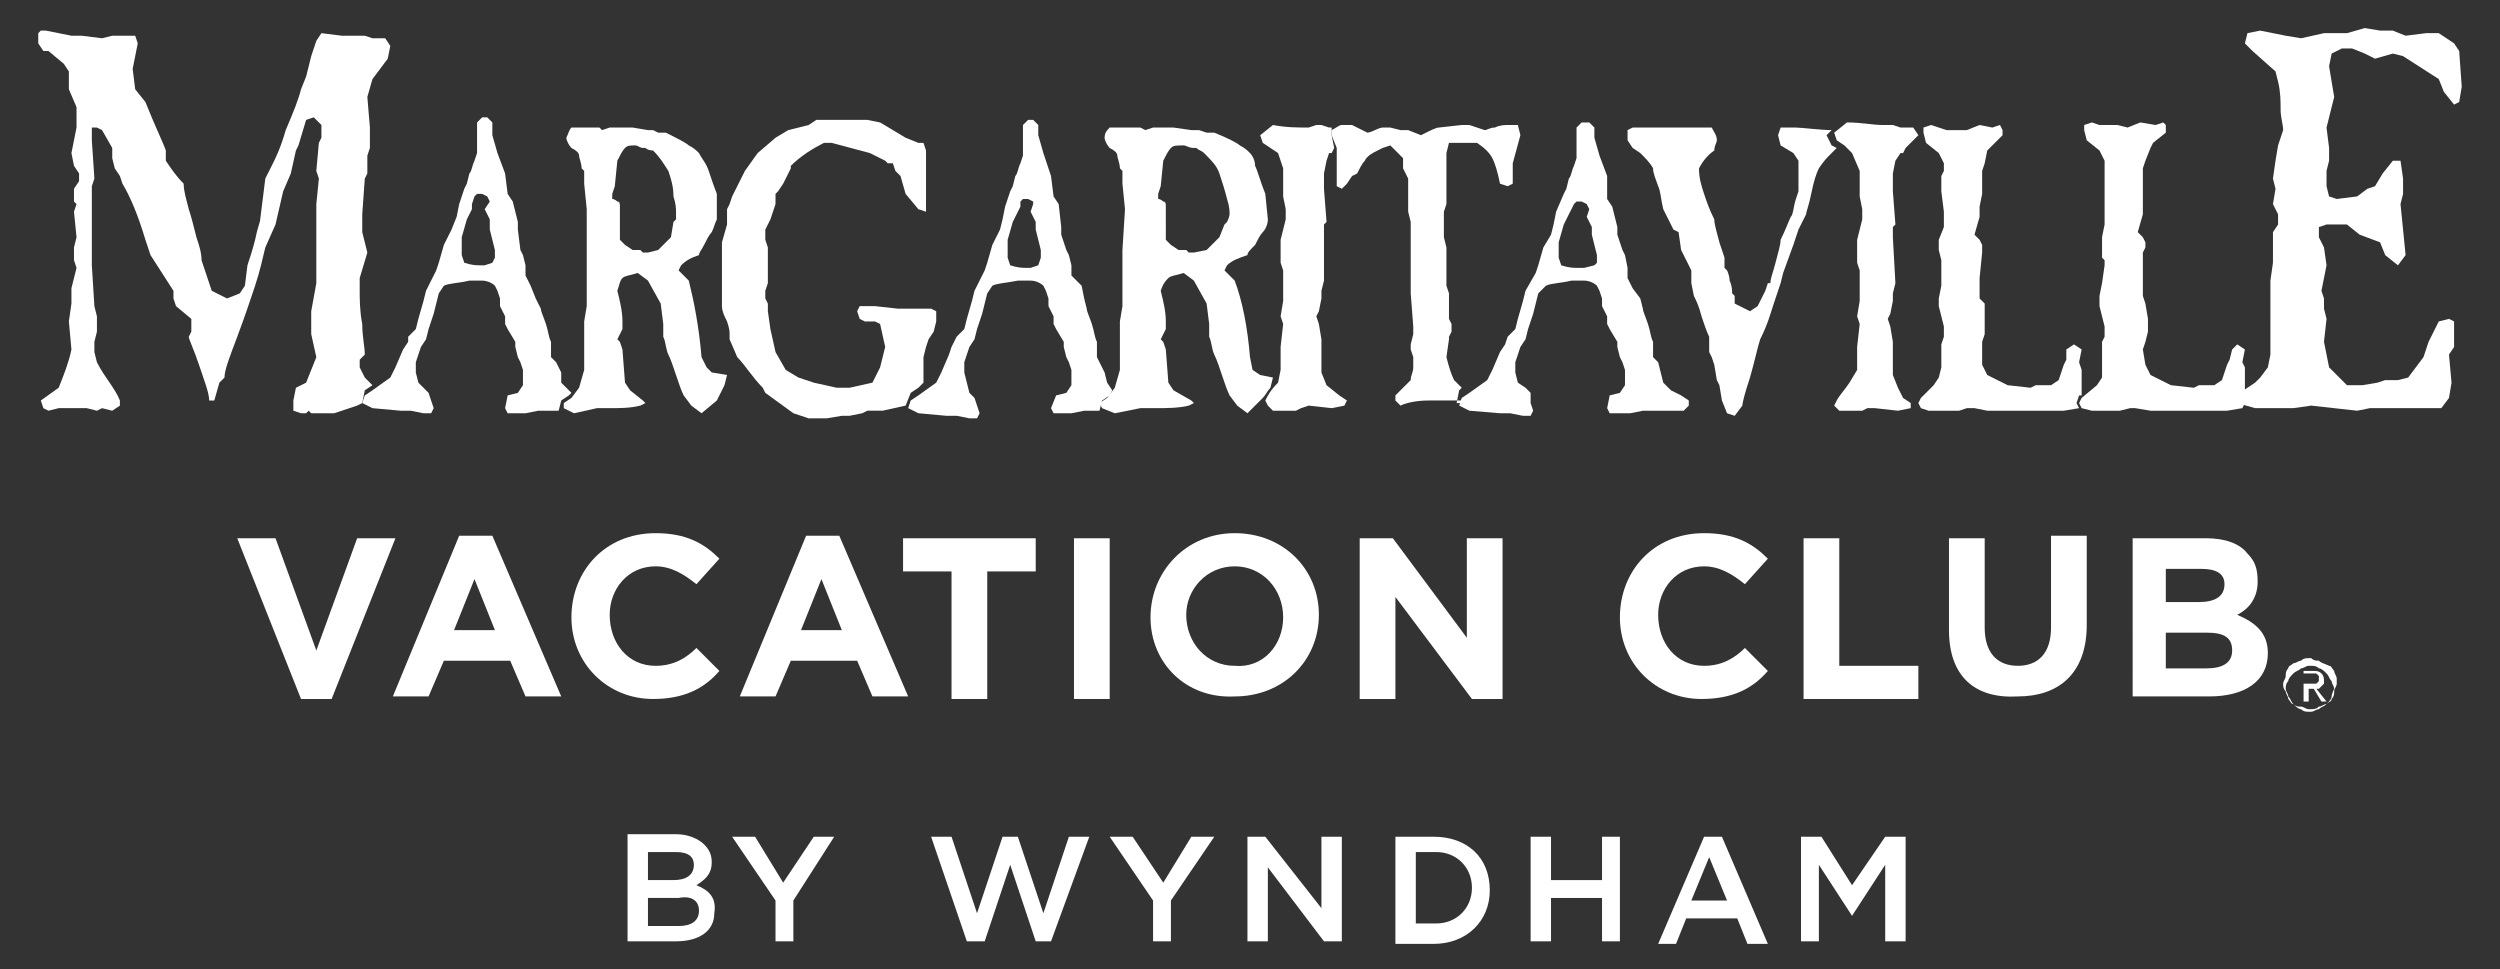 <?xml version="1.0" encoding="utf-8"?>
<!-- Generator: Adobe Illustrator 24.2.1, SVG Export Plug-In . SVG Version: 6.00 Build 0)  -->
<svg version="1.1" id="Layer_1" xmlns="http://www.w3.org/2000/svg" xmlns:xlink="http://www.w3.org/1999/xlink" x="0px" y="0px"
	 viewBox="0 0 98 38" style="enable-background:new 0 0 98 38;" xml:space="preserve">
<rect x="0" y="0" width="98" height="38" fill="#333333" stroke="none"/>
<style type="text/css">
	.st0{fill:#FFFFFF;}
</style>
<g>
	<g>
		<path class="st0" d="M14.2,15.8l0.1-0.5l0.3-0.2l0,0l-0.3-0.3l-0.2-0.4l0-0.3l0.2-0.2c0-0.3-0.1-0.7-0.1-1.2
			c-0.1-0.5-0.1-1-0.1-1.3l0-0.5l0.3-1l-0.2-0.8l0-0.7l0.1-1.4l0.1-0.2V6.1l0.1-0.3l0-0.8l-0.1-1.2l0.2-0.7l0.6-0.8l0.1-0.5
			l-0.2-0.3h-0.5l-0.3-0.1l-0.5,0h-0.4l-0.8-0.1l-0.2,0.3l-0.2,0.6l-0.2,0.8l-0.2,0.5c-0.1,0.4-0.3,0.9-0.6,1.6
			c-0.2,0.7-0.4,1.1-0.5,1.3L10.4,7l-0.2,1.6c0,0.1-0.1,0.3-0.2,0.8c-0.1,0.4-0.2,0.7-0.3,1l-0.1,0.8l-0.2,0.3l-0.5,0.2l-0.6-0.3
			l-0.4-1.2c0-0.3-0.1-0.6-0.2-0.9C7.6,8.9,7.5,8.5,7.4,8.2c-0.1-0.4-0.2-0.7-0.2-1C6.9,6.9,6.7,6.6,6.5,6.3V5.9
			C6.4,5.6,6.1,5,5.7,4L5.3,3.5L5.2,2.7l0.2-1L5.3,1.4l-0.9,0L4,1.5L3.2,1.4l-0.4,0l-1-0.2H1.6L1.5,1.3l0,0.4L1.7,2l0.2,0l0.6,0.5
			l0.2,0.3l0,0.7L3,4.2l0,0.4L3,5l-0.2,1l0.1,0.5l0.2,0.3v0.3L2.9,7.4l0,0.5L3,8L2.9,8.3l0.1,1L2.9,9.7l0,0.5L3,10.5l-0.2,0.8l0,0.6
			l-0.1,0.7l0.1,1.1c-0.1,0.5-0.3,1-0.5,1.5l-0.7,0.5L1.7,16l0.2,0.1L2.3,16h1.1l0.4,0.1L4,16l0.4,0.1l0.3-0.2l0-0.2
			c-0.2-0.5-0.6-0.9-0.9-1.5l-0.1-0.4l0-0.4l0.1-0.4l0-0.6l-0.1-0.4l-0.1-1.6c0-1.4,0-2.4,0-3.1L3.7,7L3.6,5.5l0-0.5L3.8,5L4,5.1
			l0.4,0.7v0.4l0.1,0.4l0.2,0.3l0.1,0.3c0.3,0.5,0.6,1.2,0.9,2.2L5.9,10l0.9,1.4v0.3l0.1,0.3l0.6,0.5l0,0.5l-0.1,0.2
			c0,0.1,0.2,0.5,0.4,1.1c0.2,0.6,0.4,1.1,0.4,1.4l0.2,0L8.6,15l0.2-0.2C8.8,14.5,9,14,9.3,13.2c0.3-0.8,0.5-1.4,0.7-2
			c0.2-0.6,0.3-1.1,0.4-1.5l0.4-0.9l0.3-1.3l0.3-0.7l0.2-0.9l0.1-0.2l0.3-1l0.3-0.1l0.3,0.3v0.5l-0.1,0.2l-0.1,1.1L12.5,7L12.4,8
			v2.1l0,1l-0.2,1.1l0,0.9l0.2,0.9l-0.4,1l-0.4,0.2l-0.1,0.5v0.4l0.3,0.1H12l0.1-0.1l0.1,0.1l0.4,0l0.5,0l0.9-0.3L14.2,15.8
			L14.2,15.8z"/>
		<path class="st0" d="M21.9,16.1l0.1-0.4l0.3-0.2l0.1-0.1l-0.1-0.1l-0.3-0.3L22,14.6l-0.2-0.4L21.6,14v-0.3l0-0.3
			c-0.1-0.2-0.1-0.4-0.2-0.7c-0.1-0.3-0.2-0.5-0.2-0.6L21,11.7l-0.2-0.5l-0.2-0.4v-0.4l-0.1-0.4l-0.1-0.2L20.3,9l0-0.3l-0.2-0.8
			l-0.2-0.3l-0.1-0.8l-0.3-0.8l-0.2-0.7V4.8l-0.2-0.2h-0.2l-0.2,0.2l0,0.1l0,0.5l0,0.6l-0.1,0.3c-0.1,0.2-0.1,0.4-0.2,0.5l-0.1,0.4
			l-0.1,0.2l-0.2,0.6l-0.1,0.5L17.7,9l-0.3,0.6l-0.2,0.7l-0.1,0.3l-0.4,0.8l-0.1,0.4l-0.2,0.7l-0.1,0.4l-0.3,0.3L16,13.4l-0.2,0.3
			l-0.3,0.7l-0.2,0.4l-0.7,0.5l-0.3,0.2l-0.1,0.3l0.4,0.2l1.1,0.1l0.4,0l0.5,0.1l0.3,0l0.1-0.2l-0.1-0.3l-0.1-0.3l-0.2-0.2l-0.2-0.2
			l-0.1-0.4l0-0.4l0.2-0.6l0.2-0.3l0.1-0.4l0.1-0.3l0.1-0.3l0.1-0.4l0.1-0.4l0.2-0.3c0.2-0.1,0.6-0.1,1-0.2h0.2h0.2h0.1
			c0.2,0,0.4,0.1,0.5,0.2l0.1,0.2l0.1,0.3v0.3l0.1,0.2l0.1,0.2l0,0.3l0.1,0.2l0.3,0.5l0,0.2l0.1,0.4l0.1,0.2l0.1,0.3l0,0.6l-0.2,0.3
			l-0.4,0.1L19.8,16l0.1,0.2h0.5h0.2l0.5-0.1l0.6,0h0.4L21.9,16.1z M19.3,10.3L19,10.4c-0.1,0-0.2,0-0.2,0l0,0c-0.1,0-0.3,0-0.6-0.1
			L18.1,10l0-0.3V9.3l0.2-0.7l0.2-0.4L18.5,8l0.1-0.3l0.1-0.1h0h0.2l0.2,0.1l0.1,0.2L19,8.2l0.2,0.4V9l0.1,0.4l0.1,0.4l0,0.3
			L19.3,10.3z"/>
		<path class="st0" d="M27.9,14.6l-0.2-0.2L27.5,14c-0.1-1.2-0.3-2.2-0.5-3l-0.2-0.2l-0.2-0.2l0.1-0.2c0.2-0.2,0.4-0.3,0.7-0.4
			c0-0.1,0.1-0.2,0.2-0.4c0.1-0.2,0.2-0.4,0.3-0.5C28,8.9,28,8.8,28.1,8.6l0-1c-0.2-0.5-0.3-0.9-0.4-1.1c-0.1-0.2-0.2-0.3-0.3-0.5
			c-0.1-0.1-0.2-0.2-0.4-0.3c-0.1-0.1-0.5-0.3-0.9-0.5h-0.3l-0.2-0.1l-0.2,0l-0.6-0.1L23.9,5l-0.3,0.1L23.5,5h-0.8l-0.3,0
			c-0.1,0.1-0.1,0.2-0.2,0.4c0,0.1,0.1,0.3,0.2,0.4c0.2,0.1,0.3,0.2,0.3,0.3c0,0.1,0.1,0.3,0.1,0.5l0.1,0.1l0,0.5l0.1,1l0,1.6l0,2.2
			l-0.1,0.6v1l0,0.9l-0.2,0.7l-0.3,0.4l-0.3,0.2L22.1,16l0.4,0.2l0.9-0.2l0.5,0c0.4,0,0.8,0,1.2-0.1l0.2-0.1l-0.1-0.1l-0.5-0.4
			L24.5,15l-0.1-1.3l-0.1-0.3l-0.1-0.1l0.2-0.4v-0.3c0-0.4-0.1-0.8-0.2-1.2c0.1-0.3,0.1-0.4,0.2-0.5c0.1-0.1,0.3-0.1,0.6-0.2
			l0.4,0.3l0,0l0.5,0.9l0.1,0.8v0.5c0.1,0.2,0.1,0.5,0.2,0.7c0.1,0.2,0.2,0.5,0.3,0.8c0.1,0.3,0.2,0.6,0.3,0.8l0.3,0.4l0.4,0.3
			l0.6-0.5l0.3-0.6l0.1-0.4L27.9,14.6z M26.3,9.3l-0.5,0.5l-0.4,0.1l-0.2,0l-0.1-0.1l-0.3,0l-0.3-0.2l-0.2-0.2V8.5V8.1
			c0-0.1,0-0.2-0.1-0.2c0,0-0.1-0.1-0.2-0.1l0-0.2l0.1-0.3l0.1-1c0.1-0.2,0.2-0.4,0.3-0.5c0.1-0.1,0.2-0.1,0.4-0.1
			c0.1,0,0.2,0.1,0.3,0.1l0.1,0c0.1,0.1,0.3,0.1,0.3,0.1c0.3,0.3,0.4,0.5,0.6,0.8c0.1,0.3,0.2,0.6,0.2,1c0.1,0.3,0.1,0.5,0.1,0.6
			c0,0,0,0.1,0,0.3l-0.1,0.1L26.3,9.3z"/>
		<path class="st0" d="M35.7,15.4l0.3-0.2l0.2-0.2l0-0.2V14l0.1-0.4l0.1-0.3l0.2-0.3l0.1-0.4v-0.4l-0.2-0.1h-1l-0.3,0l-0.9-0.1
			l-0.6,0l-0.1,0.2l0.1,0.3l0.2,0.1l0.4,0l0.2,0.1l0.2,0.9l-0.2,0.8L34.2,15l-0.9,0.2l-0.5,0L31.9,15l-0.6-0.2l-0.5-0.3l-0.4-0.7
			l-0.2-0.9l-0.1-0.7l0-0.3L30,11.7v-0.3l0.1-0.3l0-0.2v-0.5l0-0.7L30,9.4V9.2L30,9l0.1-0.2l0.1-0.2l0.1-0.3l0.1-0.3V7.6l0.1-0.1
			l0.2-0.3l0.2-0.4l0.1-0.2L31,6.5c0.4-0.4,0.9-0.7,1.3-0.9l0.3,0L34.1,6l0.6,0.3l0.1,0.1L35,6.4l0.1,0.3l0.2,0.2l0.2,0.7l0.5,0.6
			l0.3,0.1L36.3,8l0-1l0-1.1l-0.1-0.3L36,5.6l-0.5-0.2L35,5.1l-0.5-0.3L34,4.7l-0.4,0h-1l-0.4,0H32l-0.3,0.2l-0.8,0.2l-0.5,0.3
			L29.7,6l-0.5,0.7L29,7.1l-0.3,0.6L28.6,8l-0.1,0.2l0,0.6l-0.2,0.7l0,0.4v0.5l0,0.4l0,0.5l0,0.7c0,0.2,0.1,0.4,0.2,0.6
			c0.1,0.3,0.1,0.4,0.1,0.5l0,0.2l0.3,0.7c0.3,0.3,0.6,0.8,1,1.2l0.1,0.2l1.1,0.8l0.6,0.2h0.7l0.6-0.1h0.3l0.5-0.1l0.2-0.1l0.3,0
			l0.3,0l0.9-0.2L35.7,15.4z"/>
		<path class="st0" d="M43.1,16.1l0.1-0.4l0.3-0.2l0.1-0.2l-0.2-0.3l-0.1-0.4l-0.2-0.4L43,14v-0.3l0-0.3c-0.1-0.2-0.1-0.4-0.2-0.7
			c-0.1-0.3-0.2-0.5-0.2-0.6l-0.1-0.4l-0.1-0.5L42,10.8v-0.4L41.9,10l-0.1-0.2l-0.2-0.6l0-0.3L41.5,8l-0.2-0.3l-0.1-0.8L40.9,6
			l-0.2-0.7V4.9l-0.2-0.2h-0.2l-0.2,0.2l0,0.1l0,0.5l0,0.6l-0.1,0.3c-0.1,0.2-0.1,0.4-0.2,0.5l-0.1,0.4l-0.1,0.2l-0.2,0.6l-0.1,0.5
			l-0.1,0.4l-0.3,0.6l-0.2,0.7l-0.1,0.3l-0.4,0.8l-0.1,0.4l-0.2,0.7l-0.1,0.4l-0.3,0.3l-0.2,0.4l-0.1,0.3l-0.3,0.7l-0.2,0.4
			l-0.7,0.5l-0.3,0.2l-0.1,0.3l0.4,0.2l1.1,0.1l0.4,0l0.5,0.1l0.3,0l0.1-0.2l-0.1-0.3l-0.1-0.3l-0.2-0.2L37.9,15l-0.1-0.4l0-0.4
			l0.2-0.6l0.2-0.3l0.1-0.4l0.1-0.3l0.1-0.3l0.1-0.4l0.1-0.4l0.2-0.3c0.2-0.1,0.5-0.1,1-0.2h0.2h0.2h0.1c0.2,0,0.4,0.1,0.5,0.2
			l0.1,0.2l0.1,0.3v0.3l0.1,0.2l0.1,0.2l0,0.3l0.1,0.2l0.3,0.5l0,0.2l0.1,0.4l0.1,0.2l0.1,0.3l0,0.6l-0.2,0.3l-0.4,0.1L41.2,16
			l0.1,0.2h0.5H42l0.5-0.1L43.1,16.1l0.1,0L43.1,16.1z M40.7,10.4l-0.3,0.1c-0.1,0-0.2,0-0.2,0l0,0c-0.1,0-0.3,0-0.6-0.1l-0.1-0.3
			l0-0.3V9.4l0.2-0.7l0.2-0.4l0.1-0.2L40,7.9l0.1-0.1h0h0.2l0.2,0.1L40.5,8l-0.1,0.3l0.2,0.4v0.3l0.1,0.4l0.1,0.4l0,0.3L40.7,10.4z"
			/>
		<path class="st0" d="M49.4,15.7l0.1-0.1c0.1-0.1,0.2-0.3,0.3-0.4l0,0l0.1-0.4l-0.5-0.1l-0.3-0.2L49,14c-0.1-1.2-0.3-2.2-0.6-3
			l-0.2-0.2l-0.2-0.2l0.1-0.2c0.2-0.2,0.5-0.3,0.8-0.4c0-0.1,0.1-0.2,0.3-0.4c0.1-0.2,0.2-0.4,0.3-0.5c0.1-0.1,0.2-0.3,0.2-0.5
			l-0.1-1c-0.2-0.5-0.3-0.9-0.4-1.1C49.2,6.3,49.1,6.1,49,6c-0.1-0.1-0.2-0.2-0.4-0.3c-0.1-0.1-0.5-0.3-1-0.5h-0.3L47,5.1l-0.3,0
			l-0.7-0.1L45.2,5l-0.3,0.1L44.7,5h-0.9l-0.3,0c-0.1,0.1-0.2,0.2-0.2,0.4c0,0.1,0.1,0.3,0.2,0.4c0.2,0.1,0.3,0.2,0.3,0.3
			c0,0.1,0.1,0.3,0.1,0.5l0.1,0.1l0,0.5l0.1,1l-0.1,1.6l0,2.2l-0.1,0.6v1l0,0.9l-0.2,0.7l-0.3,0.4l-0.3,0.2L43.2,16l0.5,0.2l1-0.2
			l0.6,0c0.4,0,0.9,0,1.3-0.1l0.2-0.1l-0.1-0.1L46,15.3L45.8,15l-0.1-1.3l-0.1-0.3l-0.1-0.1l0.2-0.4v-0.3c0-0.4-0.1-0.8-0.2-1.2
			c0.1-0.3,0.2-0.4,0.3-0.5c0.1-0.1,0.3-0.1,0.6-0.2l0.4,0.3l0,0l0.5,0.9l0.1,0.8v0.5c0.1,0.2,0.1,0.5,0.2,0.7
			c0.1,0.2,0.2,0.5,0.3,0.8c0.1,0.3,0.2,0.6,0.3,0.8l0.3,0.4l0.4,0.3L49.4,15.7L49.4,15.7z M47.8,9.3l-0.5,0.5l-0.5,0.1l-0.2,0
			l-0.1-0.1l-0.3,0l-0.3-0.2l-0.2-0.2V8.5V8.1c0-0.1,0-0.2-0.1-0.2c0,0-0.1-0.1-0.2-0.1l0-0.2l0.1-0.3l0.1-1
			c0.1-0.2,0.2-0.4,0.3-0.5c0.1-0.1,0.2-0.1,0.5-0.1c0.1,0,0.2,0.1,0.4,0.1l0.1,0C47,5.9,47.1,5.9,47.2,6c0.3,0.3,0.5,0.5,0.6,0.8
			c0.1,0.3,0.2,0.6,0.3,1c0.1,0.3,0.1,0.5,0.1,0.6c0,0,0,0.1-0.1,0.3L48,8.8L47.8,9.3z"/>
		<path class="st0" d="M52,15.1l-0.2-0.5l0-0.5l0-0.2v-0.6l-0.1-0.6l-0.1-0.3l0.1-0.2l0.1-0.5l0-0.3l0.1-0.4l0-1.8l0-0.4l0.1-0.1
			l-0.1-1.3V6.8L52,6.3L52.1,6h0.1l0.1-0.2l-0.1-0.5V5l-0.1,0l-0.3-0.1l-0.2,0l-0.3,0.1C50.9,5,50.4,5,49.9,4.9l-0.5,0.4l0.1,0.3
			l0.3,0.2L50.1,6l0.2,0.6v0.5l0,0.6l0.1,0.5l0,0.4l-0.2,0.8l0,0.5v0.4l0.1,0.3v0.6l0,0.6l-0.1,0.6l0.1,0.3l-0.1,0.9v0.9L50.1,15
			c-0.3,0.3-0.4,0.5-0.5,0.7l0.1,0.2l0.2,0.2l0.3,0l0.3,0l0.3,0l0.2-0.1l0.3-0.1l0.9,0.1l0.5-0.1l0.1-0.2l-0.3-0.2L52,15.1z"/>
		<path class="st0" d="M57.1,15.8l0.1-0.5l0.1-0.1c-0.1-0.1-0.2-0.2-0.3-0.3c-0.1-0.2-0.2-0.5-0.3-0.9l0.1-0.7v-0.1L56.9,13l0-0.3
			l-0.1-0.2l0-1l-0.1-0.3l0-0.6l0-0.2V9.7l-0.1-0.4v-1l0.1-0.3l0-0.3l0-1.7l0.1-0.4c0,0,0.1,0,0.1,0c0,0,0.1,0,0.1,0
			c0.1,0,0.2,0,0.3,0c0.1,0,0.2,0,0.3,0c0.2,0,0.3,0,0.3,0c0.3,0.2,0.5,0.4,0.6,0.6c0.1,0.2,0.2,0.5,0.3,1l0.3,0.1l0.2-0.1V6.4
			l0.3-1.1l-0.1-0.4c-0.1,0-0.2,0-0.4,0c-0.1,0-0.3,0-0.5,0.1c-0.2,0-0.3,0.1-0.4,0.1l-0.3-0.1l-0.3-0.1h-0.3L56.4,5
			c-0.1,0-0.3,0.1-0.7,0.3l-0.5-0.2l-0.3,0L54.5,5h-0.3c0,0-0.1,0-0.3,0.1c-0.2,0.1-0.3,0.1-0.3,0.1L53,4.9c0,0-0.1,0-0.2,0
			c-0.1,0-0.1,0-0.2,0c-0.1,0-0.2,0.1-0.4,0.2v0.2l0.2,0.5l0,0.3l0,0.3l0,0.5l0,0.2v0.2l0.2,0.1l0.2-0.2L53,6.9l0.2-0.1
			c0.1-0.2,0.2-0.4,0.3-0.5C53.6,6.1,53.8,6,54,5.9l0.2-0.1l0.3-0.1C54.6,5.8,54.8,6,55,6.2L55,6.6L55.2,7c0,0.1,0,0.2,0,0.4
			c0,0.2,0,0.3,0,0.4v0.5l0.1,0.4v0.5v0.4l0,0.2l0,1.7l0.1,1.3l0,0.3l-0.1,0.4v0.2l0.1,0.3l0,0.4c0,0.2-0.1,0.3-0.1,0.5
			c-0.1,0.1-0.2,0.2-0.3,0.3c-0.1,0.1-0.2,0.2-0.3,0.3v0.2l0.2,0.2c0.2-0.1,0.6-0.2,1.1-0.2l1.4,0l0.3,0.1h0.1L57.1,15.8z"/>
		<path class="st0" d="M65.9,15.5l-0.4-0.2l-0.3-0.3l-0.1-0.4L65,14.2l-0.2-0.2v-0.3l0-0.3c-0.1-0.2-0.1-0.4-0.2-0.7
			c-0.1-0.3-0.2-0.5-0.2-0.6l-0.1-0.4L64,11.3l-0.2-0.4v-0.4L63.7,10l-0.1-0.2l-0.2-0.6l0-0.3l-0.2-0.8l-0.2-0.3L63,6.9l-0.3-0.8
			l-0.2-0.7V5l-0.2-0.2H62L61.8,5l0,0.1l0,0.5l0,0.6l-0.1,0.3c-0.1,0.2-0.1,0.4-0.2,0.5l-0.1,0.4l-0.1,0.2L61,8.3l-0.1,0.5l-0.1,0.4
			l-0.3,0.5l-0.2,0.7l-0.1,0.3l-0.4,0.7l-0.1,0.4l-0.2,0.7l-0.1,0.4l-0.3,0.3L59,13.5l-0.2,0.3l-0.3,0.7l-0.2,0.4l-0.7,0.5l-0.3,0.2
			l-0.1,0.3l0.4,0.2l1.2,0.1l0.4,0l0.5,0.1l0.3,0l0.1-0.2l-0.1-0.3L60,15.4l-0.2-0.2L59.5,15l-0.1-0.4l0-0.4l0.2-0.6l0.2-0.3
			l0.1-0.4l0.1-0.3l0.1-0.3l0.1-0.4l0.1-0.4l0.3-0.3c0.2-0.1,0.6-0.1,1-0.2h0.2h0.2h0.1c0.2,0,0.4,0.1,0.5,0.2l0.1,0.2l0.1,0.3v0.3
			l0.1,0.2l0.1,0.2l0,0.3l0.1,0.2l0.3,0.5l0,0.2l0.1,0.4l0.1,0.2l0.1,0.3l0,0.6l-0.2,0.3l-0.4,0.1L63,16l0.1,0.2h0.6h0.2l0.5-0.1
			l0.6,0h1l0.2-0.2l0-0.2L65.9,15.5z M62.5,10.4l-0.4,0.1c-0.1,0-0.2,0-0.3,0l0,0c-0.1,0-0.3,0-0.6-0.1l-0.1-0.3l0-0.3V9.5l0.2-0.7
			l0.2-0.4l0.1-0.2L61.7,8l0.1-0.1h0H62L62.2,8l0.1,0.2l-0.1,0.3l0.2,0.4v0.3l0.1,0.4l0.1,0.4l0,0.3L62.5,10.4z"/>
		<path class="st0" d="M71.8,6L72,5.8l-0.2-0.1l-0.2-0.4l0.2-0.2c-0.4,0-1.2-0.1-1.4-0.1c-0.3,0-0.5,0-0.6,0l-0.1,0.3l0.1,0.4
			L70.3,6l0.2,0.3c0,0.1,0,0.2,0,0.3c0,0.1,0,0.2,0,0.4c0,0.2,0,0.3,0,0.5l-0.1,0.3c-0.1,0.3-0.1,0.6-0.2,0.7
			c-0.1,0.2-0.2,0.5-0.4,0.9c0,0.2-0.1,0.5-0.2,0.9c-0.1,0.4-0.2,0.6-0.2,0.8l-0.1,0l-0.1,0.3l-0.3,0.6l-0.3,0.2l-0.2-0.1L68,11.9
			l0-0.3l-0.1-0.1c0-0.1,0-0.3-0.1-0.5c0-0.2-0.1-0.4-0.1-0.4l-0.1-0.1l0-0.4c0,0-0.1-0.3-0.2-0.6c-0.1-0.4-0.2-0.7-0.2-0.9
			c-0.2-0.4-0.3-0.7-0.4-1c-0.1-0.3-0.2-0.6-0.2-1c0.1-0.2,0.3-0.5,0.6-0.7c0-0.2,0.1-0.3,0.1-0.4c0-0.2-0.1-0.3-0.2-0.5L66.5,5
			h-0.4c-0.1,0-0.2,0-0.3,0c-0.1,0-0.2,0-0.3,0c-0.1,0-0.1,0-0.2,0c-0.1,0-0.2,0-0.3,0h-1l-0.2,0.1v0.4l0.2,0.3l0.3,0.2
			c0.2,0.2,0.4,0.4,0.5,0.6C64.8,6.8,64.9,7,65,7.3c0.1,0.2,0.1,0.5,0.2,0.9L65.6,9l0.2,0.1l0.1,0.7l0.4,0.8v0.5l0.1,0.5
			c0.1,0.2,0.2,0.4,0.3,0.8c0.1,0.3,0.2,0.6,0.3,0.8l0,0.3l0,0.3l0.1,0.2l0.1,0.3l0.1,0.6l0.1,0.2l0.1,0.6l0.2,0.5l0.3,0.1l0.3-0.4
			c0-0.1,0.1-0.5,0.3-1.1c0.2-0.7,0.3-1.2,0.4-1.5c0.3-0.6,0.4-1,0.5-1.3c0.1-0.3,0.2-0.6,0.3-0.9l0.1-0.4l0.4-1.1l0.2-0.6l0.2-0.4
			l0.1-0.2c0-0.1,0.1-0.3,0.2-0.8c0.1-0.5,0.2-0.8,0.3-1C71.5,6.3,71.6,6.2,71.8,6z"/>
		<path class="st0" d="M74.3,11.1l-0.1,0.4l0,0.3l-0.1,0.5l-0.1,0.2l0.1,0.3l0.1,0.6v0.6l0,0.2l0,0.5l0.2,0.5l0.2,0.4l0.3,0.2
			L74.9,16l-0.5,0.1L73.5,16L73.2,16l-0.2,0.1l-0.3,0l-0.3,0l-0.3,0l-0.2-0.2L72,15.7c0.1-0.2,0.3-0.4,0.5-0.7l0.3-0.5v-0.9l0.1-0.9
			l-0.1-0.3l0.1-0.6l0-0.6v-0.6l-0.1-0.3v-0.4l0-0.5l0.2-0.8l0-0.4l-0.1-0.5l0-0.6V6.7L72.6,6l-0.3-0.3l-0.3-0.2l-0.1-0.3l0.5-0.4
			c0.6,0,1,0.1,1.4,0.1L74,4.9l0.2,0L74.5,5L75,5l0.2,0.3L75,5.5l-0.3,0.3L74.6,6h-0.1l-0.2,0.3l-0.1,0.5v0.7l0.1,1.3l-0.1,0.1
			l0,0.4L74.3,11.1z"/>
		<polygon class="st0" points="81.4,15.8 81.5,15.5 81.6,15.5 81.6,15 81.6,14.7 81.6,14.5 81.5,14.2 81.6,13.7 81.3,13.5 81,13.7 
			81,14.1 80.9,14.3 80.7,14.9 80.4,15.1 79.8,15.1 79.6,15.2 78.7,15.1 77.9,14.7 77.8,14.5 77.7,14.3 77.7,13.8 77.7,13.4 
			77.8,13.1 77.8,12.6 77.8,11.9 77.6,11.7 77.6,10.9 77.7,9.9 77.7,9.7 77.7,9.6 77.6,9.4 77.4,9.2 77.6,8.5 77.6,8.1 77.7,7.6 
			77.7,6.7 77.8,6.4 77.9,5.9 78.1,5.7 78.5,5.3 78.5,5.1 78.4,4.9 78.1,5 77.6,4.9 77.1,5.1 76.6,5.1 76.3,5.1 76,5 75.7,4.9 
			75.4,5 75.4,5.2 75.5,5.6 76,6 76.2,6.4 76.2,6.7 76.1,6.9 76.1,7.5 76.2,8.3 76.2,8.9 76,9.4 76,9.8 76.1,10.2 76.1,10.2 
			76.1,10.4 76.1,11.2 76,11.7 76,12 76.2,12.8 76.2,13.2 76.1,13.5 76.1,13.8 76.1,14.4 76,14.8 75.8,15.1 75.3,15.6 75.2,15.8 
			75.3,16 75.6,16.1 76,16.1 76.3,16.1 76.8,16.1 77.1,16 77.4,16 77.9,16.1 79.6,16.1 80,16.1 80.9,16.1 81.5,16 		"/>
		<polygon class="st0" points="84.1,11.9 84.2,12.5 84.2,13 84.1,13.4 84,13.7 84.1,14.3 84.2,14.5 84.3,14.7 85.1,15.1 86,15.2 
			86.2,15.1 86.8,15.1 87.1,14.9 87.3,14.3 87.4,14.1 87.5,13.7 87.7,13.5 88,13.7 87.9,14.2 88,14.4 88,14.7 88,15 88,15.8 
			87.9,16 87.3,16.1 86.4,16.1 86,16.1 84.3,16.1 83.7,16 83.5,16 83.1,16.1 82.7,16.1 82.3,16.1 82,16.1 81.6,16 81.5,15.8 
			81.6,15.6 82.2,15.1 82.4,14.8 82.4,14.4 82.4,13.8 82.4,13.4 82.5,13.2 82.5,12.8 82.3,12 82.3,11.6 82.4,11.1 82.5,10.4 
			82.5,10.2 82.4,10.1 82.4,9.7 82.4,9.3 82.5,8.8 82.5,8.2 82.5,7.4 82.5,6.8 82.5,6.6 82.5,6.3 82.3,5.9 81.8,5.5 81.7,5.1 
			81.7,4.9 82,4.8 82.3,4.9 82.7,4.9 83,4.9 83.4,5 83.9,4.8 84.5,4.9 84.8,4.8 84.9,4.9 84.9,5.2 84.4,5.6 84.3,5.8 84.1,6.3 
			84,6.6 84,7.6 84,8 84,8.4 83.8,9.1 84,9.3 84.1,9.5 84.1,9.7 84,9.9 84,10.8 84,11.6 		"/>
		<path class="st0" d="M96.4,2l-0.2-0.3l-0.6-0.4l-0.5,0l-0.8,0.1l-0.5-0.2h-0.5l-0.6-0.1L92,1.3l-0.4,0l-0.5,0l-0.9,0.2l-0.6-0.1
			l-1-0.2l-0.5,0.1l-0.1,0.4L88.3,2l0.9,0.8l0.1,0.4c0.1,0.4,0.1,0.8,0.1,1.1c0,0.3,0.1,0.6,0.1,0.8l-0.2,0.6l-0.1,0.6L89.1,7
			l0.1,0.4L89.1,8l0.2,0.4v0.4l-0.2,0.3v0.7l0,0.5l-0.1,0.7l0,0.4l0,1L89,13.9l-0.1,0.5l-0.3,0.4L88.4,15l-0.6,0.4l-0.2,0.2l0.1,0.2
			l0.7,0.2l1.5,0l0.7-0.1l1.8,0.2l0.5-0.1l2.2,0h0.6l0.3-0.4l0.1-0.6L96,13.9l0.2-0.3l0-1l-0.2-0.1l-0.4,0.1l-0.4,0.8L95,14
			l-0.6,0.8L94,14.9l-0.5,0l-0.3,0.1l-0.6,0.1l-0.6,0l-0.7-0.7l-0.2-1l0.1-0.9l-0.1-0.4v-0.4l-0.1-0.3l0.2-1l-0.1-0.7l-0.2-0.4
			l0-0.4l0.3-0.1L92,8.8l0.5,0.4l0.8,0.3l0.2,0.5l0.5,0.4l0.3-0.4L94.1,8l0.1-0.4l0-0.6l-0.1-0.7l-0.3,0l-0.4,0.5l-0.3,0.5l-0.3,0.1
			l-0.4,0.3l-0.8,0.1l-0.3-0.1l-0.1-0.4V6.7l0.1-0.4l0-0.5L91.2,5l0.3-1.2l-0.1-0.6l-0.1-0.6l0.1-0.5l0.4-0.2h0.4l0.5,0.2l0.4,0.2
			l0.7-0.2l0.4,0.1l1.4,0.9l0.2,0.5l0.4,0.5L96.4,4l0.1-0.6L96.4,2z"/>
	</g>
	<g>
		<path class="st0" d="M90.9,27C90.9,26.9,90.9,26.9,90.9,27c0.1-0.1,0.1-0.1,0.2-0.2c0,0,0-0.1,0-0.1c0-0.1,0-0.2-0.1-0.3
			c-0.1-0.1-0.2-0.1-0.3-0.1h0h-0.4v1.2h0.2V27h0.2l0,0l0.3,0.5h0.2L90.8,27C90.8,27,90.8,27,90.9,27z M90.6,26.8
			C90.6,26.8,90.6,26.8,90.6,26.8l-0.3,0v-0.4h0.3c0,0,0.1,0,0.1,0c0,0,0.1,0,0.1,0c0,0,0,0,0.1,0.1c0,0,0,0.1,0,0.1
			c0,0.1,0,0.1,0,0.1c0,0,0,0-0.1,0.1C90.7,26.8,90.7,26.8,90.6,26.8C90.7,26.8,90.6,26.8,90.6,26.8z"/>
		<path class="st0" d="M91.6,26.6c0-0.1-0.1-0.2-0.1-0.3c-0.1-0.1-0.1-0.2-0.2-0.2C91.1,26,91,26,90.9,25.9c-0.1,0-0.2,0-0.3-0.1
			c0,0,0,0-0.1,0c-0.1,0-0.2,0-0.3,0.1c-0.1,0-0.2,0.1-0.3,0.1c-0.1,0.1-0.2,0.1-0.2,0.2c-0.1,0.1-0.1,0.2-0.1,0.3
			c0,0.1-0.1,0.2-0.1,0.3c0,0.1,0,0.2,0.1,0.3c0,0.1,0.1,0.2,0.1,0.3c0.1,0.1,0.1,0.2,0.2,0.2c0.1,0.1,0.2,0.1,0.3,0.1
			c0.1,0,0.2,0.1,0.3,0.1c0,0,0,0,0.1,0c0.1,0,0.2,0,0.3-0.1c0.1,0,0.2-0.1,0.3-0.1c0.1-0.1,0.2-0.1,0.2-0.2
			c0.1-0.1,0.1-0.2,0.1-0.3c0-0.1,0.1-0.2,0.1-0.3C91.6,26.8,91.6,26.7,91.6,26.6z M91.4,27.3c0,0.1-0.1,0.2-0.2,0.3
			c-0.1,0.1-0.2,0.1-0.3,0.2c-0.1,0-0.2,0.1-0.3,0.1c0,0,0,0-0.1,0c-0.1,0-0.2,0-0.3-0.1c-0.1,0-0.2-0.1-0.3-0.2
			c-0.1-0.1-0.1-0.2-0.2-0.3c0-0.1-0.1-0.2-0.1-0.3c0-0.1,0-0.2,0.1-0.3c0-0.1,0.1-0.2,0.2-0.3c0.1-0.1,0.2-0.1,0.3-0.2
			c0.1,0,0.2-0.1,0.3-0.1c0,0,0,0,0.1,0c0.1,0,0.2,0,0.3,0.1c0.1,0,0.2,0.1,0.3,0.2c0.1,0.1,0.1,0.2,0.2,0.3c0,0.1,0.1,0.2,0.1,0.3
			C91.5,27,91.4,27.2,91.4,27.3z"/>
		<path class="st0" d="M9.3,21.1h1.5l1.6,4.4l1.6-4.4h1.5L13,27.4h-1.2L9.3,21.1z"/>
		<path class="st0" d="M18,21h1.3l2.7,6.3h-1.4l-0.6-1.4h-2.6l-0.6,1.4h-1.4L18,21z M19.4,24.7l-0.8-2l-0.8,2H19.4z"/>
		<path class="st0" d="M22.4,24.2L22.4,24.2c0-1.8,1.3-3.3,3.3-3.3c1.2,0,1.9,0.4,2.5,1l-0.9,1c-0.5-0.4-1-0.7-1.6-0.7
			c-1.1,0-1.8,0.9-1.8,1.9v0c0,1.1,0.7,2,1.8,2c0.7,0,1.2-0.3,1.6-0.7l0.9,0.9c-0.6,0.7-1.4,1.1-2.6,1.1
			C23.8,27.4,22.4,26,22.4,24.2z"/>
		<path class="st0" d="M31.6,21h1.3l2.7,6.3h-1.4l-0.6-1.4h-2.6l-0.6,1.4h-1.4L31.6,21z M33,24.7l-0.8-2l-0.8,2H33z"/>
		<path class="st0" d="M37.3,22.4h-1.9v-1.3h5.2v1.3h-1.9v5h-1.4V22.4z"/>
		<path class="st0" d="M42.1,21.1h1.4v6.3h-1.4V21.1z"/>
		<path class="st0" d="M45.1,24.2L45.1,24.2c0-1.8,1.4-3.3,3.3-3.3c1.9,0,3.3,1.4,3.3,3.2v0c0,1.8-1.4,3.2-3.3,3.2
			C46.5,27.4,45.1,26,45.1,24.2z M50.3,24.2L50.3,24.2c0-1.1-0.8-2-1.9-2c-1.1,0-1.9,0.9-1.9,1.9v0c0,1.1,0.8,2,1.9,2
			C49.5,26.2,50.3,25.3,50.3,24.2z"/>
		<path class="st0" d="M53.3,21.1h1.3l2.9,3.9v-3.9h1.4v6.3h-1.2l-3-4v4h-1.4V21.1z"/>
		<path class="st0" d="M63.5,24.2L63.5,24.2c0-1.8,1.3-3.3,3.3-3.3c1.2,0,1.9,0.4,2.5,1l-0.9,1c-0.5-0.4-1-0.7-1.6-0.7
			c-1.1,0-1.8,0.9-1.8,1.9v0c0,1.1,0.7,2,1.8,2c0.7,0,1.2-0.3,1.6-0.7l0.9,0.9c-0.6,0.7-1.4,1.1-2.6,1.1
			C64.9,27.4,63.5,26,63.5,24.2z"/>
		<path class="st0" d="M70.7,21.1h1.4v5h3.1v1.3h-4.5V21.1z"/>
		<path class="st0" d="M76.4,24.7v-3.6h1.4v3.5c0,1,0.5,1.5,1.3,1.5c0.8,0,1.3-0.5,1.3-1.5v-3.6h1.4v3.5c0,1.9-1.1,2.8-2.7,2.8
			C77.4,27.4,76.4,26.5,76.4,24.7z"/>
		<path class="st0" d="M83.6,21.1h2.9c0.7,0,1.3,0.2,1.6,0.6c0.3,0.3,0.4,0.6,0.4,1.1v0c0,0.7-0.4,1.1-0.8,1.3
			c0.7,0.3,1.2,0.7,1.2,1.5v0c0,1.1-0.9,1.7-2.3,1.7h-3V21.1z M87.2,22.9c0-0.4-0.3-0.6-0.9-0.6h-1.4v1.3h1.3
			C86.8,23.6,87.2,23.4,87.2,22.9L87.2,22.9z M86.5,24.8h-1.6v1.4h1.6c0.6,0,1-0.2,1-0.7v0C87.5,25,87.2,24.8,86.5,24.8z"/>
	</g>
	<path class="st0" d="M27.3,34.7c0.3-0.2,0.6-0.4,0.6-0.9v0c0-0.3-0.1-0.5-0.3-0.7c-0.2-0.2-0.6-0.4-1.1-0.4h-1.9v4.2h1.9
		c0.9,0,1.5-0.4,1.5-1.1v0C28.1,35.2,27.8,34.9,27.3,34.7z M25.4,33.4h1.1c0.5,0,0.7,0.2,0.7,0.5v0c0,0.4-0.3,0.6-0.8,0.6h-1V33.4z
		 M27.4,35.7c0,0.4-0.3,0.6-0.8,0.6h-1.2v-1.1h1.2C27.1,35.1,27.4,35.3,27.4,35.7L27.4,35.7z"/>
	<polygon class="st0" points="40.9,35.8 39.9,32.8 39.3,32.8 38.3,35.8 37.3,32.8 36.5,32.8 37.9,36.9 38.6,36.9 39.6,33.9 
		40.6,36.9 41.2,36.9 42.7,32.8 41.9,32.8 	"/>
	<polygon class="st0" points="45.6,34.6 44.4,32.8 43.5,32.8 45.2,35.3 45.2,36.9 45.9,36.9 45.9,35.3 47.6,32.8 46.7,32.8 	"/>
	<polygon class="st0" points="30.7,34.6 29.6,32.8 28.7,32.8 30.4,35.3 30.4,36.9 31.1,36.9 31.1,35.3 32.7,32.8 31.9,32.8 	"/>
	<polygon class="st0" points="51.8,35.6 49.6,32.8 48.9,32.8 48.9,36.9 49.7,36.9 49.7,34 51.9,36.9 52.6,36.9 52.6,32.8 51.8,32.8 
			"/>
	<path class="st0" d="M56.2,32.8h-1.5v4.2h1.5c1.3,0,2.2-0.9,2.2-2.1v0C58.4,33.6,57.5,32.8,56.2,32.8z M57.7,34.8
		c0,0.8-0.6,1.4-1.4,1.4h-0.8v-2.8h0.8C57.1,33.4,57.7,34,57.7,34.8L57.7,34.8z"/>
	<polygon class="st0" points="62.8,34.5 60.8,34.5 60.8,32.8 60,32.8 60,36.9 60.8,36.9 60.8,35.2 62.8,35.2 62.8,36.9 63.5,36.9 
		63.5,32.8 62.8,32.8 	"/>
	<path class="st0" d="M66.8,32.8l-1.8,4.2h0.7l0.4-1h2l0.4,1h0.8l-1.8-4.2H66.8z M66.3,35.3l0.7-1.7l0.7,1.7H66.3z"/>
	<polygon class="st0" points="73.9,32.8 72.6,34.7 71.4,32.8 70.6,32.8 70.6,36.9 71.3,36.9 71.3,33.9 72.6,35.9 72.6,35.9 
		73.9,33.9 73.9,36.9 74.7,36.9 74.7,32.8 	"/>
</g>
</svg>
